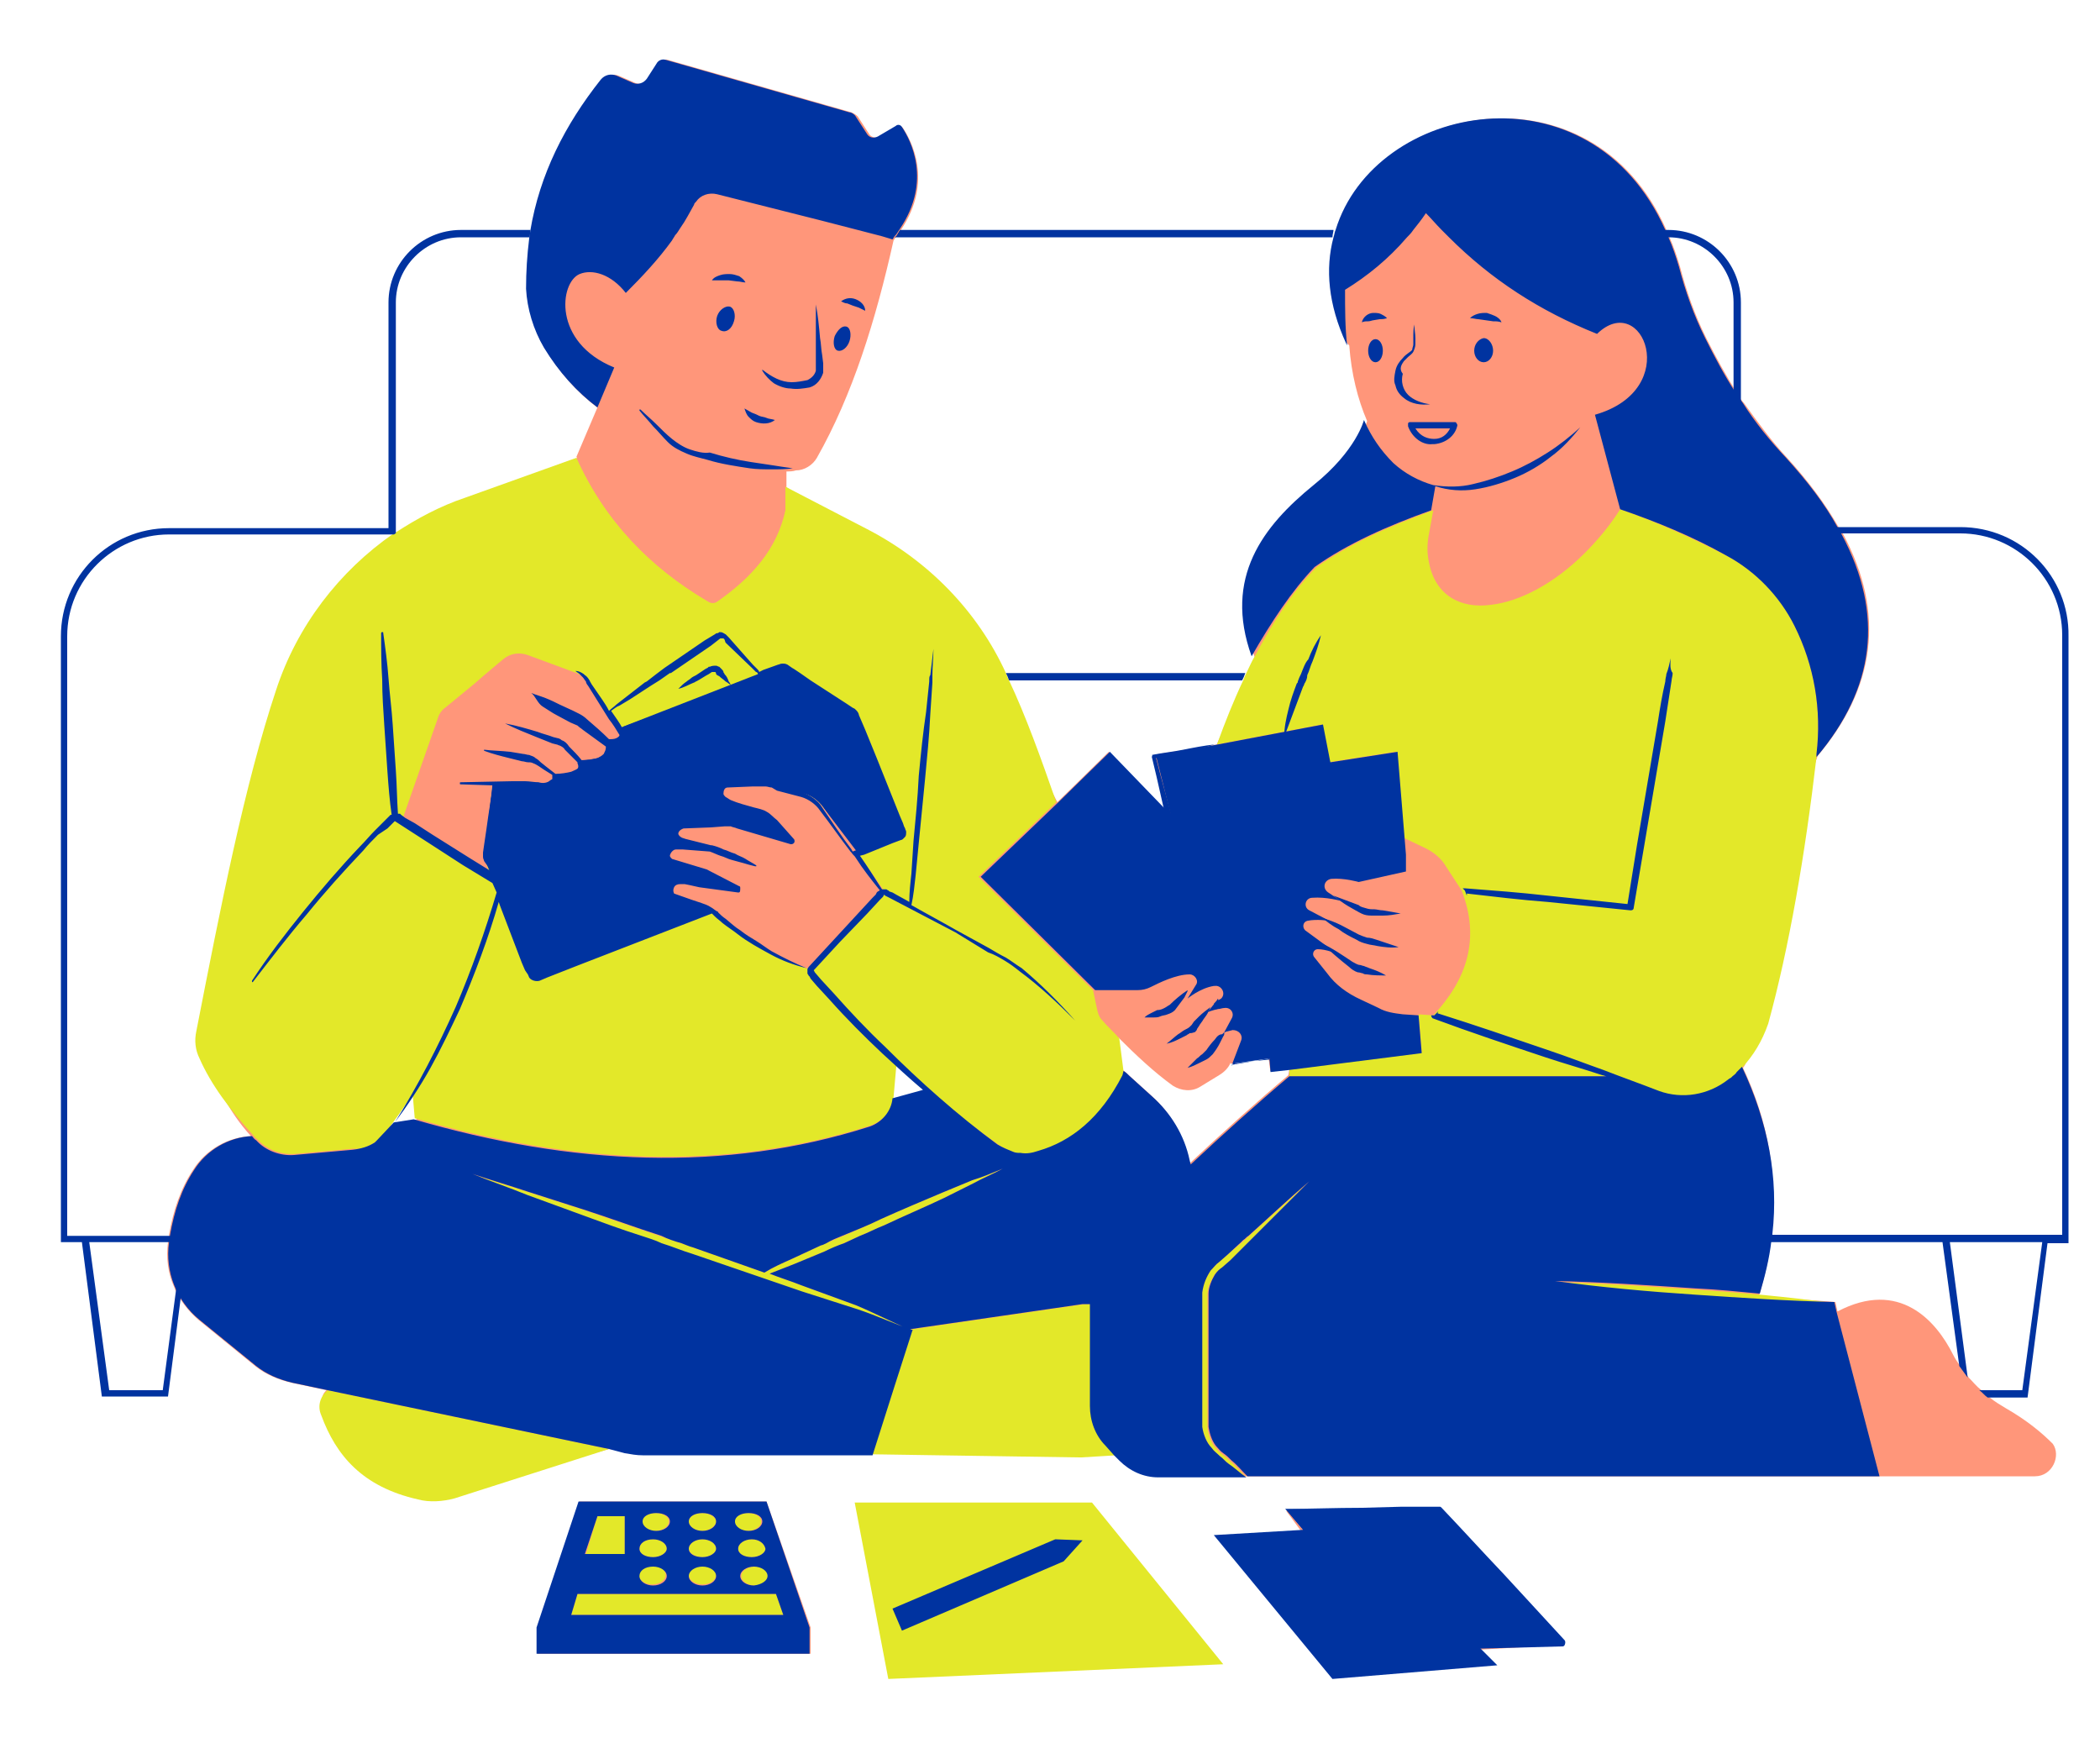 <?xml version="1.0" encoding="utf-8"?>
<!-- Generator: Adobe Illustrator 24.3.0, SVG Export Plug-In . SVG Version: 6.00 Build 0)  -->
<svg version="1.1" id="Capa_1" xmlns="http://www.w3.org/2000/svg" xmlns:xlink="http://www.w3.org/1999/xlink" x="0px" y="0px"
	 viewBox="0 0 200 166" style="enable-background:new 0 0 200 166;" xml:space="preserve">
<style type="text/css">
	.st0{clip-path:url(#SVGID_2_);}
	.st1{fill:#FF967A;}
	.st2{clip-path:url(#SVGID_4_);}
	.st3{fill:#E3E829;}
	.st4{clip-path:url(#SVGID_6_);}
	.st5{fill:#0033A0;}
	.st6{clip-path:url(#SVGID_8_);}
</style>
<g>
	<g>
		<defs>
			<rect id="SVGID_1_" x="15.9" y="5.6" width="180.1" height="154.1"/>
		</defs>
		<clipPath id="SVGID_2_">
			<use xlink:href="#SVGID_1_"  style="overflow:visible;"/>
		</clipPath>
		<g class="st0">
			<path class="st1" d="M103.5,143.5l11.6,14.4L85,159.3l-2.7-15.3L103.5,143.5z M55.2,143l-4,12v2.5h26V155L73,143H55.2z
				 M143.1,149.9c-2-2.1-4-4-6-6.1l0,0c0,0-0.1-0.1-0.2-0.1l-3.6-0.1l-3.7,0.1c-2.4,0.1-4.6,0.2-7,0.2h-0.1l0.1,0.1l-0.1-0.1
				l1.4,1.9l-7.1,0.9l10.2,12.8l14.9-1l-1-1.4l0.2,0l6.9-0.4c0.1,0,0.2,0,0.2-0.1c0.1-0.1,0.1-0.3,0-0.5L143.1,149.9z M193.8,140.6
				h-83.4c-1.4,0-2.7-0.6-3.7-1.6l-0.5-0.5l-3.8-1.1c-0.1,0-0.2,0-0.3,0l-19.4,1H61.2c-0.6,0-1.1-0.1-1.7-0.2L58,138l-14.6,4
				c-1.1,0.4-2.3,0.4-3.5,0.1c-5.3-1.2-7.5-3.7-8.9-7.4c-0.3-0.8-0.6-1.7,0.1-2.3l-3.3-0.7c-1.3-0.3-2.5-0.8-3.5-1.6l-5.4-4.4
				c-0.7-0.6-1.3-1.3-1.8-2.1c-0.2-0.3-0.4-0.7-0.5-1c-0.6-1.3-0.8-2.8-0.6-4.3c0,0,0-0.1,0-0.1c0-0.2,0.1-0.4,0.1-0.6
				c0.4-2.3,1.1-4.4,2.3-6.2c1.2-1.9,3.3-3.1,5.5-3.2l0,0c-2.2-2.4-3.3-5-4.4-7.5c-0.4-0.8-0.4-1.7-0.3-2.6
				c2.3-11.8,4.7-22.6,7.7-31.6c2.9-8.6,9.1-15.1,17.6-18.2L55,43.6l2-4.7c-2-1.5-3.7-3.4-5.1-5.7c-1-1.7-1.6-3.7-1.6-5.7
				c0-1.7,0-3.3,0.3-4.8c0-0.2,0.1-0.4,0.1-0.7c0.9-5.4,3.3-10.1,6.7-14.4c0.4-0.4,1-0.6,1.5-0.4l1.6,0.7c0.5,0.2,1,0,1.3-0.4
				l0.9-1.4c0.2-0.3,0.6-0.5,0.9-0.4l17.5,5c0.2,0.1,0.4,0.2,0.6,0.4l1.1,1.7c0.2,0.3,0.7,0.4,1,0.2l1.6-0.9
				c0.2-0.1,0.5-0.1,0.6,0.1c0.8,1.2,2.9,5.1-0.2,9.7c0,0.1-0.1,0.1-0.1,0.2c-0.1,0.1-0.1,0.2-0.2,0.3c0,0.1-0.1,0.1-0.2,0.2
				c-0.1,0.1-0.1,0.2-0.2,0.3c-1.7,7.6-3.9,14.7-7.3,20.7c-0.4,0.7-1.2,1.2-2,1.2c-0.3,0.1-0.6,0.1-0.9,0.1v1.5l7,5
				c5.8,3,10.5,7.8,13.2,13.7c1.6,3.6,3.4,7,5.6,11.3l4.9-4.8l5.4,5.6c-0.4-1.7-0.8-3.4-1.2-5.1v0c0-0.1,0-0.2,0.1-0.2l0,0
				c1-0.2,2-0.3,3-0.5c1-0.2,2-0.3,3-0.5c1.1-3,4.9-4.8,4.9-4.8l-1.3-3.5c-2.8-7.5,1.1-12.4,5.9-16.3c4.1-3.3,4.8-6.2,4.8-6.2h0
				c-0.9-2.1-1.5-4.5-1.7-7.2l-0.2-0.2c-1.7-3.7-1.9-7.2-1.2-10.1c0-0.2,0.1-0.4,0.2-0.7c3.7-12.1,24.3-16.1,31.4,0c0,0,0,0,0,0
				c0.1,0.2,0.2,0.4,0.3,0.7c0.4,0.9,0.7,1.8,1,2.8c0.6,2.3,1.4,4.6,2.5,6.8c0.9,1.8,1.9,3.6,2.9,5.2c0.2,0.3,0.4,0.7,0.7,1
				c1.3,1.8,2.6,3.6,4.1,5.2c2.1,2.3,3.7,4.5,4.9,6.6c0.1,0.1,0.1,0.2,0.2,0.3c0.1,0.1,0.1,0.2,0.2,0.3c0,0,0,0,0,0
				c4.1,7.6,3.1,14.7-2.4,21.2c-2.8,8.2-3.3,11.5-5.3,18.8c-0.6,1.7-0.7,9.7-1.8,10.9c3.4,7.2,3.7,14.6,1.5,21.8
				c2.4,0.2,4.9,0.3,7.3,0.5c0,0,0,0,0,0l0.2,0.9c5.9-3.1,9.4,0.9,11,4.1c0.2,0.4,0.4,0.7,0.7,1.1c0.3,0.4,0.5,0.7,0.8,1.1
				c0.4,0.4,0.7,0.8,1.2,1.2c0.3,0.2,0.5,0.5,0.8,0.7c0.5,0.4,1,0.7,1.5,1c2.1,1.2,3.5,2.4,4.5,3.4
				C196.3,138.6,195.5,140.6,193.8,140.6z M39.7,106.6l-0.1-2.9c-0.6,0.9-1.8,2.7-2.5,3.5L39.7,106.6z M88.3,103.8
				c-0.9-0.7-2.4-2.2-3.3-3l-0.2,4.1L88.3,103.8z M122.8,101.8l-1.8,0.2c-0.1-0.4-0.1-0.8-0.2-1.3h0c-1.2,0.2-2.3,0.4-3.5,0.6
				c-0.1,0-0.1,0-0.1-0.1l0,0c-0.2,0.5-0.6,0.9-1.1,1.2l-1.8,1.1c-0.8,0.5-1.8,0.4-2.6-0.1c-1.8-1.3-3.5-2.9-5.2-4.6l0.4,3.1
				c0.2,0.1,0.4,0.3,0.6,0.5l2.1,1.9c1.8,1.6,3.1,3.7,3.6,6.1l0.1,0.4c3.1-2.9,6.2-5.7,9.4-8.4L122.8,101.8z"/>
		</g>
	</g>
	<g>
		<defs>
			<rect id="SVGID_3_" x="18.5" y="42.8" width="156.9" height="117.2"/>
		</defs>
		<clipPath id="SVGID_4_">
			<use xlink:href="#SVGID_3_"  style="overflow:visible;"/>
		</clipPath>
		<g class="st2">
			<path class="st3" d="M65.6,144.9c0-0.5,0.6-0.8,1.3-0.8c0.7,0,1.3,0.4,1.3,0.8s-0.6,0.9-1.3,0.9
				C66.2,145.8,65.6,145.4,65.6,144.9z M63.7,144.9c0-0.5-0.6-0.8-1.3-0.8s-1.3,0.4-1.3,0.8s0.6,0.9,1.3,0.9S63.7,145.4,63.7,144.9z
				 M62.1,150.9c0.7,0,1.3-0.4,1.3-0.9c0-0.5-0.6-0.9-1.3-0.9c-0.7,0-1.3,0.4-1.3,0.9C60.9,150.5,61.4,150.9,62.1,150.9z
				 M66.9,148.3c0.7,0,1.3-0.4,1.3-0.8c0-0.5-0.6-0.9-1.3-0.9c-0.7,0-1.3,0.4-1.3,0.9C65.6,147.9,66.2,148.3,66.9,148.3z
				 M60.9,147.5c0,0.5,0.6,0.8,1.3,0.8c0.7,0,1.3-0.4,1.3-0.8c0-0.5-0.6-0.9-1.3-0.9C61.4,146.6,60.9,147,60.9,147.5z M31.2,132.4
				c-0.7,0.6-1,1.5-0.6,2.4c1.4,3.8,3.9,6.8,9.2,8c1.1,0.3,2.4,0.2,3.5-0.1L58,138L31.2,132.4z M55,151.8l-0.6,2h20.2l-0.7-2H55z
				 M59.5,148v-3.6h-2.6l-1.1,3.6H59.5z M81.4,143.1l3.2,16.8l31.9-1.4l-12.5-15.4H81.4z M66.9,150.9c0.7,0,1.3-0.4,1.3-0.9
				c0-0.5-0.6-0.9-1.3-0.9c-0.7,0-1.3,0.4-1.3,0.9C65.6,150.5,66.2,150.9,66.9,150.9z M81.5,124.3l-5.2-1.9c-1-0.4-2-0.7-3-1.1
				c0.8-0.3,1.5-0.6,2.3-0.9l2.9-1.2c1.9-0.8,3.8-1.7,5.7-2.5c1.9-0.9,3.8-1.7,5.7-2.6l2.8-1.4c0.9-0.5,1.9-0.9,2.8-1.4
				c-1,0.4-1.9,0.8-2.9,1.1l-2.9,1.2c-1.9,0.8-3.8,1.6-5.8,2.5c-1.9,0.9-3.8,1.7-5.7,2.5l-2.8,1.3c-0.9,0.4-1.8,0.8-2.6,1.3
				c-2.3-0.8-4.5-1.6-6.8-2.4c-3.5-1.2-7-2.4-10.5-3.6l-5.3-1.7c-1.8-0.6-3.5-1.1-5.3-1.7c1.7,0.7,3.5,1.3,5.2,2l5.2,1.9
				c3.5,1.3,7,2.5,10.4,3.7c3.5,1.2,7,2.4,10.5,3.6l5.3,1.7c1.8,0.6,3.5,1.4,5.3,2C84.9,125.9,83.2,125,81.5,124.3z M161.3,122.8
				c-4.4-0.3-8.9-0.6-13.3-0.7c4.4,0.6,8.8,1,13.3,1.3c4.4,0.3,8.9,0.6,13.3,0.7C170.2,123.5,165.8,123.1,161.3,122.8z M116.9,119.5
				l-0.8,0.7c-0.3,0.2-0.5,0.5-0.8,0.8c-0.4,0.6-0.7,1.3-0.8,2.1c0,0.7,0,1.4,0,2.1c0,2.8,0,5.6,0,8.5l0,1.1c0,0.4,0,0.7,0,1.1
				c0.1,0.7,0.4,1.5,0.9,2c0.2,0.3,0.5,0.5,0.8,0.8c0.3,0.2,0.5,0.5,0.8,0.7c0.6,0.4,1.1,0.9,1.7,1.3c-0.5-0.5-1-1.1-1.5-1.5
				c-0.3-0.3-0.5-0.5-0.8-0.7c-0.3-0.2-0.5-0.5-0.7-0.7c-0.4-0.5-0.6-1.2-0.7-1.8c0-0.3,0-0.7,0-1l0-1.1c0-2.8,0-5.6,0-8.5
				c0-0.7,0-1.4,0-2.1c0-0.6,0.3-1.3,0.6-1.8c0.2-0.3,0.4-0.5,0.7-0.7l0.8-0.7l1.5-1.5c2-2,4-4,6-6c-2.1,1.9-4.2,3.8-6.3,5.7
				L116.9,119.5z M84.9,131.9l-2.1,6.6l19.9,0.3c0.1,0,0.2,0,0.3,0l3.3-0.2l-0.8-0.9c-1-1-1.5-2.4-1.5-3.8v-9.7c-0.2,0-0.5,0-0.7,0
				l-16.5,2.4h0l-0.1,0L84.9,131.9z M71.2,144.1c-0.7,0-1.3,0.4-1.3,0.8s0.6,0.9,1.3,0.9s1.3-0.4,1.3-0.9S71.9,144.1,71.2,144.1z
				 M71.6,146.6c-0.7,0-1.3,0.4-1.3,0.9c0,0.5,0.6,0.8,1.3,0.8c0.7,0,1.3-0.4,1.3-0.8C72.8,147,72.3,146.6,71.6,146.6z M70.6,150.1
				c0,0.5,0.6,0.9,1.3,0.9c0.7,0,1.3-0.4,1.3-0.9c0-0.5-0.6-0.9-1.3-0.9C71.2,149.2,70.6,149.6,70.6,150.1z M35.7,108.8
				c0.4-0.3,0.7-0.6,1-0.9c0.3-0.3,0.5-0.7,0.8-1.1c0.6-0.8,1.2-1.7,1.8-2.6l0.2,2.3c15.1,4.4,29.6,5.1,43.4,0.7
				c0.6-0.2,1.1-0.6,1.5-1c0.4-0.5,0.6-1.1,0.7-1.7l0.3-3.4c0.9,0.9,1.8,1.7,2.8,2.5c2.3,2,4.6,3.8,7,5.5c0.5,0.3,1,0.5,1.5,0.7
				c0.2,0.1,0.5,0.1,0.7,0.1c0.6,0.1,1.1,0,1.7-0.2c3.1-0.9,5.9-3.1,8-7.2L107,102l-0.4-3.1c-0.5-0.6-1.1-1.1-1.6-1.7
				c-0.3-0.3-0.4-0.6-0.5-1l-0.4-1.9L93.2,83.5l7.4-7.1c-1.5-4.3-2.9-8.2-4.5-11.6c-0.1-0.2-0.2-0.4-0.3-0.7c0,0,0,0,0,0
				c-2.7-5.9-7.4-10.7-13.2-13.7l-7.9-4.1v2.3c-0.8,3.6-3.1,6.4-6.4,8.6c-0.3,0.2-0.7,0.2-1,0c-5.4-3.2-9.7-7.6-12.4-13.6l-10.6,3.8
				c-2.4,0.8-4.6,2-6.6,3.3c-0.1,0-0.1,0.1-0.2,0.1c-5.2,3.6-9.2,8.8-11.2,14.9c-3,9-5.3,20.7-7.6,32.5c-0.2,0.9-0.1,1.8,0.3,2.6
				c1.1,2.5,2.9,4.9,5.1,7.3c0.1,0.1,0.2,0.3,0.4,0.4c0.9,1,2.3,1.5,3.6,1.4l5.6-0.5C34.4,109.5,35.1,109.2,35.7,108.8z M126.5,72.6
				l6.4-1l0.8,9.8v-1.6l2.1,1c0.8,0.4,1.5,1,1.9,1.7l1.5,2.3c1.8,4.6,0.5,8.5-2.7,11.9l-1.4-0.1l0.3,3.6l-12.6,1.6l0,0.7h29.9
				c0.5,0,1.1,0.1,1.6,0.2c0.1,0,0.1,0,0.2,0.1l3.5,1.2c2.2,0.8,4.7,0.4,6.6-1.1c0.1-0.1,0.2-0.1,0.3-0.2c0,0,0.1-0.1,0.1-0.1
				c0.1-0.1,0.3-0.2,0.4-0.4c0.2-0.2,0.3-0.3,0.5-0.5c1.1-1.2,1.9-2.5,2.5-4.2c2-7.3,3.5-16,4.6-25.4c0-0.1,0-0.2,0-0.3
				c0.5-4.2-0.2-8.4-2.1-12.2c-1.4-2.9-3.7-5.2-6.5-6.7c-3.3-1.7-6.6-3.2-10.1-4.4c-1,1.6-2.2,3-3.4,4.2c-2.9,2.9-6.2,4.6-8.9,4.9
				c-2.9,0.4-5.3-0.9-5.9-4c-0.2-0.9-0.2-1.8,0-2.8l0.4-2.2c-4.2,1.5-8,3.2-11.1,5.4c-2.2,2.2-4.1,5.1-5.9,8.5v0
				c-0.3,0.5-0.5,1-0.8,1.6c-0.1,0.2-0.2,0.4-0.3,0.7c-0.9,1.9-1.7,3.9-2.5,6.1l10-1.9L126.5,72.6z"/>
		</g>
	</g>
	<g>
		<defs>
			<rect id="SVGID_5_" x="5.8" y="21.4" width="191.2" height="138.6"/>
		</defs>
		<clipPath id="SVGID_6_">
			<use xlink:href="#SVGID_5_"  style="overflow:visible;"/>
		</clipPath>
		<g class="st4">
			<path class="st5" d="M85.9,79c0.1,0.3,0,0.6-0.3,0.7l-4.1,1.6l-3.1-4.4c-0.5-0.7-1.2-1.2-2.1-1.4l-2.9-0.7
				c-0.3-0.1-0.6-0.1-1-0.1l-3.2,0.2c-0.7,0.1-0.8,1-0.2,1.4c0.7,0.4,1.6,0.8,3,1c0.6,0.1,1.2,0.4,1.6,0.9l1.9,2l-5.4-1.6
				c-0.3-0.1-0.7-0.1-1.1-0.1l-4,0.2c-0.5,0.2-0.7,0.4-0.7,0.7c-0.1,0.4,0.2,0.7,0.6,0.8l2.7,0.7l-3.1-0.1c-0.2,0-0.4,0-0.6,0.1
				c-0.6,0.3-0.6,0.8-0.1,1.3l3.3,1.1l3.1,1.6l-3.8-0.5L65,84c-0.4-0.1-0.8,0.1-1,0.4c-0.2,0.3-0.1,0.5,0.1,0.8l3.5,1.3
				c0,0,0.1,0.1,0.1,0.1l-16.6,6.5c-0.3,0.1-0.6,0-0.7-0.3l-3.5-9.1l-0.8-2.1c0-0.1,0-0.2,0-0.3l0.8-6.8v0h0l0.1-0.5l12.1-4.7
				l15.4-6c0.2-0.1,0.4,0,0.5,0.1l6.3,4.2c0.1,0.1,0.2,0.1,0.2,0.3L85.9,79z M115.8,95.4l-0.8,1c0,0,0.5-0.2,1-0.3
				c0.2,0,0.4-0.1,0.6-0.1c0.6-0.1,1,0.5,0.7,1l-0.7,1.3c0,0,0.4-0.1,0.8-0.2c0.6,0,1,0.5,0.8,1l-0.8,2.1l0,0c0,0.1,0,0.1-0.1,0.2
				l0.1-0.1l3.5-0.5l0.1,1.3l1.8-0.2l12.6-1.6l-0.3-3.6l-1.5-0.1c-0.8-0.1-1.6-0.2-2.3-0.6l-1.7-0.8c-1.3-0.6-2.4-1.4-3.2-2.5
				l-1.2-1.5c-0.3-0.3-0.1-0.8,0.3-0.8c0.8,0,1.7,0.4,1.8,0.4l-3-2.2c-0.3-0.3-0.2-0.8,0.2-0.9c0.9-0.2,2.1,0,2.1,0l-1.9-1
				c-0.6-0.3-0.4-1.2,0.3-1.2c1.3-0.1,2.7,0.3,2.7,0.3l-1.2-0.8c-0.6-0.4-0.4-1.2,0.3-1.3c1.2-0.1,2.6,0.3,2.6,0.3l4.5-1v-1.6
				l-0.8-9.8l-6.4,1l-0.7-3.6l-10,1.9l-5.9,1.1l1.4,5.6l-5.8-6l-4.9,4.8l-7.4,7.1l10.9,10.8h4c0.5,0,0.9-0.1,1.3-0.3
				c0.8-0.4,2.4-1.2,3.7-1.2c0.5,0,0.9,0.6,0.6,1l-0.8,1.3c0,0,1.2-1,2.5-1.2c0,0,0,0,0.1,0c0.6-0.1,1.1,0.7,0.6,1.2L115.8,95.4z
				 M137.1,143.7h-14.7l1.7,2l-8.5,0.5l11.3,13.7l15.7-1.3l-1.9-1.9l8.1-0.2L137.1,143.7z M50.4,22.6h-6.5c-3.4,0-6.2,2.8-6.2,6.2
				v22c-0.1,0-0.1,0.1-0.2,0.1H16.1c-5.3,0-9.7,4.3-9.7,9.7v57.1H18l-0.8,6L16,133H9.7l-1.9-14.7h-2V60.6c0-5.7,4.6-10.3,10.3-10.3
				H37V28.8c0-3.8,3.1-6.9,6.9-6.9h6.6C50.5,22.1,50.5,22.4,50.4,22.6z M8.5,118.3l1.9,14.1h5.1l1.3-9.8l0.6-4.3H8.5z M186.7,50.2
				h-11.9c0.1,0.1,0.1,0.2,0.2,0.3c0.1,0.1,0.1,0.2,0.2,0.3c0,0,0,0,0,0h11.5c5.3,0,9.7,4.3,9.7,9.7v57.1h-27.7c0,0.2,0,0.4-0.1,0.7
				H185l1.6,11.8c0.3,0.4,0.5,0.7,0.8,1.1l-1.7-12.9h8.8l-1.9,14.1h-4.1c0.3,0.2,0.5,0.5,0.8,0.7h3.8l1.9-14.7h2V60.6
				C197.1,54.9,192.5,50.2,186.7,50.2z M127,21.9H85.7c0,0.1-0.1,0.1-0.1,0.2c-0.1,0.1-0.1,0.2-0.2,0.3c0,0.1-0.1,0.1-0.2,0.2h41.7
				C126.9,22.3,127,22.1,127,21.9z M158.9,21.9h-0.5c0,0,0,0,0,0c0.1,0.2,0.2,0.4,0.3,0.7h0.2c3.4,0,6.2,2.8,6.2,6.2v8.6
				c0.2,0.3,0.4,0.7,0.7,1v-9.6C165.8,25,162.7,21.9,158.9,21.9z M118.3,64.8c0.1-0.2,0.2-0.4,0.3-0.7H95.8c0.1,0.2,0.2,0.4,0.3,0.7
				H118.3z"/>
		</g>
	</g>
	<path class="st1" d="M59.1,69.5l0.3,0.5c0,0.5-0.4,0.8-1.4,0.8c0.1,1.1-0.9,1.6-2.7,1.6c0.4,1-0.6,1.4-2.5,1.5
		c0.4,0.7-0.7,1.2-1.7,1c-0.4-0.1-0.7-0.2-1.1-0.2h-3.1v0l-0.8,7l0.8,2.2l-8.7-5.5l3.5-10c0.1-0.4,0.4-0.8,0.7-1l2.8-2.3l0.8-0.7
		l1.9-1.6c0.7-0.6,1.6-0.7,2.4-0.4l4.6,1.7c0.2,0.1,0.4,0.2,0.6,0.3c0.2,0.2,0.5,0.4,0.6,0.7c0,0,0,0,0,0L59.1,69.5z M78.4,76.9
		c-0.5-0.7-1.2-1.2-2.1-1.4l-2.9-0.7c-0.3-0.1-0.6-0.1-1-0.1l-3.2,0.2c-0.7,0.1-0.8,1-0.2,1.4c0.7,0.4,1.6,0.8,3,1
		c0.6,0.1,1.2,0.4,1.6,0.9l1.9,2l-5.4-1.6c-0.3-0.1-0.7-0.1-1.1-0.1l-4,0.2c-0.5,0.2-0.7,0.4-0.7,0.7c-0.1,0.4,0.2,0.7,0.6,0.8
		l2.7,0.7l-3.1-0.1c-0.2,0-0.4,0-0.6,0.1c-0.6,0.3-0.6,0.8-0.1,1.3l3.3,1.1l3.1,1.6l-3.8-0.5L65,84c-0.4-0.1-0.8,0.1-1,0.4
		c-0.2,0.3-0.1,0.5,0.1,0.8l3.5,1.3c0,0,0.1,0.1,0.1,0.1c2.5,2.4,6,4.7,9.4,5.7l7-7.6l-2.5-3.6L78.4,76.9z M68.3,57.3
		c3.3-2.3,5.7-5,6.5-8.7v-3.9c0.3,0,0.6,0,0.9,0c0.8,0,1.6-0.5,2-1.2c3.4-6,5.7-13.1,7.3-20.7c-0.4-0.1-0.7-0.2-1.1-0.3
		c-0.9-0.2-1.8-0.4-2.7-0.7c-1-0.2-2-0.5-3-0.8l-9.9-2.5c0,0,0,0,0,0c-0.8-0.2-1.5,0.1-2,0.7c-0.4,0.9-0.9,1.7-1.5,2.5
		c-0.1,0.2-0.3,0.4-0.5,0.7c-0.1,0.2-0.2,0.3-0.3,0.5c-1.3,1.8-2.9,3.3-4.4,5c-1.4-1.8-3.2-2.3-4.4-1.8c-1.9,0.8-2.6,6.4,3.3,8.9
		l-1.6,3.8l-2,4.7c2.7,6.1,7,10.5,12.4,13.7C67.7,57.5,68,57.5,68.3,57.3z"/>
	<g>
		<defs>
			<rect id="SVGID_7_" x="15.9" y="5.6" width="164" height="152.3"/>
		</defs>
		<clipPath id="SVGID_8_">
			<use xlink:href="#SVGID_7_"  style="overflow:visible;"/>
		</clipPath>
		<g class="st6">
			<path class="st5" d="M130.4,92.2c0.6,0.2,1.1,0.4,1.6,0.7c-0.6,0-1.2,0-1.8-0.1c-0.1,0-0.3,0-0.4-0.1c-0.1,0-0.3-0.1-0.5-0.1
				c-0.3-0.1-0.6-0.3-0.8-0.5c-0.9-0.7-1.8-1.5-2.7-2.3c1.1,0.5,2.1,1.2,3,1.8c0.2,0.1,0.5,0.3,0.7,0.3c0.1,0,0.3,0.1,0.4,0.1
				C130.1,92.1,130.2,92.1,130.4,92.2z M125.2,54c3.1-2.2,6.9-3.9,11.1-5.4l0.4-2.3c1.2,0.4,2.5,0.5,3.8,0.3
				c1.3-0.2,2.6-0.6,3.8-1.1c1.2-0.5,2.4-1.2,3.4-2c1.1-0.8,2-1.8,2.8-2.8c-1,0.9-2,1.7-3.1,2.4c-1.1,0.7-2.2,1.3-3.4,1.8
				c-1.2,0.5-2.4,0.9-3.7,1.2c-1.2,0.3-2.5,0.3-3.8,0.1c-1.4-0.4-2.7-1.1-3.8-2.1c-1.2-1.2-2.1-2.5-2.8-4.1h0c0,0-0.7,2.9-4.8,6.2
				c-4.8,3.9-8.6,8.8-5.9,16.3C121.1,59.2,123,56.3,125.2,54z M73,143l4.1,12v2.5h-26V155l4-12H73z M71.6,146.6
				c-0.7,0-1.3,0.4-1.3,0.9c0,0.5,0.6,0.8,1.3,0.8c0.7,0,1.3-0.4,1.3-0.8C72.8,147,72.3,146.6,71.6,146.6z M70,144.9
				c0,0.5,0.6,0.9,1.3,0.9s1.3-0.4,1.3-0.9s-0.6-0.8-1.3-0.8S70,144.4,70,144.9z M65.6,144.9c0,0.5,0.6,0.9,1.3,0.9
				c0.7,0,1.3-0.4,1.3-0.9s-0.6-0.8-1.3-0.8C66.2,144.1,65.6,144.4,65.6,144.9z M65.6,147.5c0,0.5,0.6,0.8,1.3,0.8
				c0.7,0,1.3-0.4,1.3-0.8c0-0.5-0.6-0.9-1.3-0.9C66.2,146.6,65.6,147,65.6,147.5z M65.6,150.1c0,0.5,0.6,0.9,1.3,0.9
				c0.7,0,1.3-0.4,1.3-0.9c0-0.5-0.6-0.9-1.3-0.9C66.2,149.2,65.6,149.6,65.6,150.1z M61.2,144.9c0,0.5,0.6,0.9,1.3,0.9
				s1.3-0.4,1.3-0.9s-0.6-0.8-1.3-0.8S61.2,144.4,61.2,144.9z M60.9,147.5c0,0.5,0.6,0.8,1.3,0.8c0.7,0,1.3-0.4,1.3-0.8
				c0-0.5-0.6-0.9-1.3-0.9C61.4,146.6,60.9,147,60.9,147.5z M60.9,150.1c0,0.5,0.6,0.9,1.3,0.9c0.7,0,1.3-0.4,1.3-0.9
				c0-0.5-0.6-0.9-1.3-0.9C61.4,149.2,60.9,149.6,60.9,150.1z M55.7,148h3.8v-3.6h-2.6L55.7,148z M73.9,151.8H55l-0.6,2h20.2
				L73.9,151.8z M73.1,150.1c0-0.5-0.6-0.9-1.3-0.9c-0.7,0-1.3,0.4-1.3,0.9c0,0.5,0.6,0.9,1.3,0.9C72.6,150.9,73.1,150.5,73.1,150.1
				z M117.4,101.4c1.2-0.2,2.3-0.4,3.5-0.6h0c0.1,0.4,0.1,0.8,0.2,1.3c-0.2-2.4-0.4-4.7-0.6-7.1l-0.3-3.5l-0.4-3.5
				c-0.3-2.3-0.5-4.7-0.8-7l-0.4-3.5c-0.1-1.1-0.3-2.2-0.4-3.3l4.1-0.7c1.5-0.3,2.9-0.5,4.4-0.8c-1.5,0.2-2.9,0.3-4.4,0.5l-4.4,0.6
				c-0.1,0-0.2,0.1-0.2,0.3l0,0c0.1,1.2,0.2,2.4,0.4,3.5l0.4,3.5c0.3,2.4,0.5,4.7,0.8,7l0.4,3.5l0.5,3.5c0.3,1.9,0.5,3.8,0.8,5.8
				c0,0,0,0,0,0c-1.1,0.1-2.3,0.2-3.4,0.4c0-0.1,0-0.1-0.1-0.2l-0.1,0.2l0,0c0,0.1,0,0.1-0.1,0.2
				C117.3,101.4,117.3,101.4,117.4,101.4z M131,32.3c-0.4,0-0.7,0.5-0.7,1.1c0,0.6,0.3,1.1,0.7,1.1c0.4,0,0.7-0.5,0.7-1.1
				C131.7,32.8,131.4,32.3,131,32.3z M131.7,86.7c-0.3,0-0.6-0.1-0.8-0.1c-0.3,0-0.5,0-0.8-0.1c-0.3-0.1-0.5-0.1-0.7-0.3
				c-0.3-0.1-0.5-0.2-0.8-0.3c-0.5-0.2-1.1-0.4-1.6-0.6c0.5,0.4,0.9,0.7,1.4,1c0.2,0.1,0.5,0.3,0.7,0.4c0.2,0.1,0.5,0.3,0.8,0.4
				c0.3,0.1,0.6,0.1,0.9,0.1c0.3,0,0.6,0,0.9,0c0.6,0,1.1-0.1,1.7-0.2C132.9,86.9,132.3,86.8,131.7,86.7z M115.7,99
				c-0.3,0.3-0.6,0.7-0.8,1c-0.1,0.1-0.2,0.2-0.4,0.4c-0.2,0.1-0.3,0.3-0.5,0.4c-0.3,0.3-0.6,0.6-0.9,0.9c0.4-0.1,0.8-0.3,1.2-0.5
				c0.2-0.1,0.4-0.2,0.6-0.3c0.2-0.1,0.4-0.3,0.6-0.5c0.3-0.4,0.5-0.7,0.7-1.1c0.1-0.2,0.2-0.4,0.3-0.6c0.1-0.1,0.1-0.2,0.1-0.4
				c0,0,0.1,0,0.1,0c0-0.1,0-0.1,0-0.2l0,0.1c0,0,0,0,0,0c-0.1,0.1-0.2,0.2-0.3,0.3C116.1,98.5,115.9,98.7,115.7,99z M123.9,64.2
				c-0.1,0.2-0.2,0.4-0.3,0.7c0,0.1,0,0.1-0.1,0.2c-0.3,0.8-0.6,1.6-0.8,2.5c-0.2,0.8-0.4,1.7-0.4,2.6l1.8-4.8
				c0.1-0.1,0.1-0.3,0.2-0.4c0.1-0.2,0.2-0.4,0.2-0.7c0.2-0.4,0.3-0.9,0.5-1.3c0.3-0.8,0.6-1.6,0.8-2.5c-0.5,0.7-0.9,1.5-1.2,2.3
				C124.3,63.1,124.1,63.7,123.9,64.2z M143,30.7c-0.1-0.3-0.4-0.5-0.6-0.6c-0.2-0.1-0.5-0.2-0.8-0.3c-0.3,0-0.6,0-0.9,0.1
				c-0.3,0.1-0.5,0.2-0.7,0.4c0.3,0,0.6,0.1,0.8,0.1l0.7,0.1l0.7,0.1C142.5,30.6,142.7,30.6,143,30.7z M140.4,33.4
				c0,0.6,0.4,1.1,0.9,1.1c0.5,0,0.9-0.5,0.9-1.1c0-0.6-0.4-1.2-0.9-1.2C140.8,32.3,140.4,32.8,140.4,33.4z M159.1,62.7
				c-0.1,0.5-0.2,1-0.4,1.5c0,0.2-0.1,0.4-0.1,0.7c-0.3,1.3-0.5,2.5-0.7,3.8l-1,5.9l-1,5.9l-0.9,5.6l-7.6-0.8
				c-2.6-0.3-5.3-0.5-7.9-0.7h0c-0.1,0-0.1,0-0.2,0l0.2,0.2c0.1,0.2,0.1,0.3,0.2,0.5l0-0.2c2.6,0.3,5.1,0.6,7.7,0.8l7.9,0.8
				c0.2,0,0.3-0.1,0.3-0.3l1-5.9l1-5.9l1-5.9c0.2-1.3,0.4-2.6,0.6-3.9c0-0.2,0.1-0.4,0.1-0.7C159,63.7,159.1,63.2,159.1,62.7
				C159.1,62.7,159.1,62.7,159.1,62.7C159.1,62.7,159.1,62.7,159.1,62.7z M131.5,29.9c-0.2-0.1-0.5-0.1-0.7-0.1
				c-0.5,0-1,0.4-1.1,0.9c0.2-0.1,0.4-0.1,0.6-0.1c0.2,0,0.4-0.1,0.5-0.1l0.6-0.1c0.2,0,0.4,0,0.7-0.1
				C131.9,30.1,131.7,30,131.5,29.9z M134.1,40.6c0-0.1,0-0.2,0-0.3c0.1-0.1,0.1-0.1,0.2-0.1h4.2c0.1,0,0.2,0,0.2,0.1
				c0.1,0.1,0.1,0.2,0.1,0.2c-0.2,1-1.1,1.7-2.2,1.8c-0.1,0-0.1,0-0.2,0C135.5,42.4,134.5,41.7,134.1,40.6z M134.8,40.8
				c0.5,0.8,1.2,1,1.8,1c0.7,0,1.2-0.4,1.5-1H134.8z M133.7,34.4l0.2-0.2c0.1-0.1,0.1-0.1,0.2-0.2c0.1-0.1,0.4-0.3,0.5-0.5
				c0.1-0.2,0.2-0.5,0.2-0.7l0-0.6c0-0.4-0.1-0.8-0.1-1.3c0,0,0,0,0,0c0,0,0,0,0,0c-0.1,0.4-0.1,0.8-0.1,1.3l0,0.6
				c0,0.2-0.1,0.3-0.1,0.5c-0.1,0.2-0.6,0.4-0.9,0.8c-0.3,0.3-0.6,0.7-0.7,1.2c-0.1,0.5-0.2,1,0,1.4c0.1,0.5,0.4,0.9,0.8,1.2
				c0.7,0.6,1.7,0.7,2.5,0.6c0,0,0,0,0,0c0,0,0,0,0,0c-0.8-0.1-1.6-0.4-2.1-0.9c-0.5-0.5-0.7-1.3-0.5-2
				C133.2,35.1,133.5,34.7,133.7,34.4z M131.1,89.5c-0.3-0.1-0.6-0.2-0.9-0.2c-0.3-0.1-0.6-0.2-0.8-0.3c-0.6-0.3-1.1-0.6-1.7-0.9
				c-0.6-0.3-1.2-0.5-1.8-0.7c0.5,0.4,1,0.8,1.6,1.1c0.5,0.4,1.1,0.7,1.7,1c0.3,0.2,0.6,0.3,1,0.4c0.3,0.1,0.6,0.1,1,0.2
				c0.6,0.1,1.3,0.2,2,0.1C132.3,89.9,131.7,89.7,131.1,89.5z M68.3,30.1c-0.2,0.6,0,1.3,0.4,1.4c0.5,0.2,1-0.2,1.2-0.9
				c0.2-0.6,0-1.3-0.4-1.4C69.1,29.1,68.5,29.5,68.3,30.1z M65.7,42.8c-0.6-0.2-1.2-0.6-1.7-1c-0.5-0.4-1-0.9-1.5-1.4
				c-0.5-0.5-1-0.9-1.5-1.4c0,0-0.1,0-0.1,0c0,0,0,0.1,0,0.1c0.4,0.5,0.9,1,1.3,1.5c0.5,0.5,0.9,1,1.4,1.5c0.5,0.5,1.1,0.8,1.8,1.1
				c0.7,0.3,1.3,0.4,2,0.6c1.3,0.4,2.7,0.6,4,0.8c0.7,0.1,1.4,0.1,2.1,0.1c0.7,0,1.4,0,2-0.1c-0.7-0.1-1.4-0.2-2-0.3
				c-0.7-0.1-1.3-0.2-2-0.3c-1.3-0.2-2.6-0.5-3.9-0.9C67,43.2,66.3,43,65.7,42.8z M70.4,26.3c-0.3-0.1-0.6-0.2-0.9-0.2
				c-0.3,0-0.6,0-0.9,0.1c-0.3,0.1-0.6,0.2-0.8,0.5l0.8,0l0.8,0l0.8,0.1c0.3,0,0.5,0.1,0.8,0.1C70.9,26.7,70.7,26.5,70.4,26.3z
				 M72,40.2c0.6,0.2,1.3,0.2,1.8-0.2c-0.3-0.1-0.6-0.1-0.8-0.2c-0.2-0.1-0.5-0.1-0.7-0.2c-0.2-0.1-0.4-0.2-0.7-0.3
				c-0.2-0.1-0.5-0.3-0.7-0.4c0.1,0.3,0.2,0.6,0.4,0.8C71.5,39.9,71.7,40.1,72,40.2z M85,153.2l0.9,2.1l15.4-6.6l1.8-2l-2.6-0.1
				L85,153.2z M113.8,98.3c0.1-0.1,0.2-0.2,0.2-0.3l0.2-0.3c0.1-0.2,0.3-0.4,0.4-0.6c0.2-0.3,0.4-0.5,0.5-0.8
				c0.1-0.1,0.1-0.3,0.2-0.4c-0.4,0.3-0.8,0.6-1.1,0.9c-0.2,0.2-0.3,0.3-0.5,0.5l-0.2,0.3c-0.1,0.1-0.2,0.2-0.2,0.2
				c-0.1,0.1-0.3,0.2-0.5,0.3c-0.2,0.1-0.4,0.3-0.6,0.4c-0.4,0.3-0.7,0.6-1.1,0.9c0.5-0.1,0.9-0.3,1.3-0.5c0.2-0.1,0.4-0.2,0.6-0.3
				c0.1-0.1,0.2-0.1,0.3-0.2C113.6,98.4,113.7,98.3,113.8,98.3z M149,156.2c0.1,0.1,0.1,0.3,0,0.5c-0.1,0.1-0.1,0.1-0.2,0.1
				l-7.5,0.2l-7.5,0.2h0c-0.1,0-0.2,0-0.2-0.1l-11.1-13.4l11.4,12.9l7.4-0.3l6.3-0.2c-1.9-1.1-3.9-2.1-5.8-3.2
				c-2.3-1.3-4.5-2.6-6.8-3.9h0c-0.1,0-0.1-0.1-0.1-0.2c0.4-0.9,0.7-1.8,1.1-2.6l1-2.3c0,0,0,0,0,0l-14.6-0.2c2.4,0,4.8-0.1,7.3-0.1
				l3.7-0.1l3.7,0c0.1,0,0.1,0,0.2,0.1l0,0c2,2.1,3.9,4.2,5.9,6.3L149,156.2z M147.1,155.2l-4.5-4.9c-1.9-2.1-3.8-4.2-5.7-6.3
				l-0.8,2.4c-0.3,0.8-0.6,1.6-0.8,2.4c2.3,1.2,4.5,2.4,6.8,3.6C143.7,153.3,145.4,154.3,147.1,155.2z M77.1,36.9
				c0.7-0.2,1.1-0.8,1.3-1.4c0-0.2,0-0.3,0-0.5l0-0.4l-0.1-0.8c-0.1-0.5-0.1-1.1-0.2-1.6C78,31.1,77.9,30,77.7,29c0,0,0,0,0,0
				c0,0,0,0,0,0c0,1.1,0,2.1,0,3.2c0,0.5,0,1.1,0,1.6l0,0.8l0,0.4c0,0.1,0,0.2,0,0.3c-0.1,0.4-0.4,0.7-0.8,0.9
				c-0.5,0.1-1,0.2-1.5,0.2c-1,0-1.9-0.5-2.8-1.2c0,0,0,0,0,0c0,0,0,0,0,0.1c0.3,0.5,0.7,0.9,1.1,1.2c0.5,0.3,1.1,0.5,1.6,0.5
				C75.9,37.1,76.5,37,77.1,36.9z M109.7,72.1c0.6,2.4,1.1,4.9,1.7,7.3c0.6,2.4,1.2,4.9,1.8,7.3c0.6,2.4,1.2,4.7,1.9,7.1
				c0.1,0,0.1,0,0.2,0c0,0,0,0,0.1,0c0.1,0,0.2,0,0.3,0c-0.6-2.4-1.2-4.8-1.8-7.2c-0.6-2.4-1.2-4.9-1.9-7.3
				c-0.6-2.4-1.3-4.7-1.9-7.1c0.9-0.2,1.8-0.4,2.7-0.6c1-0.2,2-0.4,2.9-0.7c-1,0.1-2,0.3-3,0.5c-1,0.2-2,0.3-3,0.5l0,0
				C109.8,71.9,109.7,72,109.7,72.1L109.7,72.1z M79.5,32c-0.2,0.6-0.1,1.3,0.3,1.4c0.4,0.1,0.9-0.3,1.1-0.9
				c0.2-0.6,0.1-1.3-0.3-1.4C80.2,31,79.8,31.4,79.5,32z M110.5,96.8c0.2-0.1,0.5-0.1,0.7-0.2c0.3-0.1,0.5-0.2,0.7-0.4l0,0
				c0.3-0.4,0.6-0.8,0.9-1.2c0,0,0,0,0,0c0.1-0.2,0.2-0.4,0.3-0.6c0,0,0,0,0-0.1c-0.6,0.4-1.2,0.9-1.7,1.4c-0.2,0.1-0.3,0.2-0.5,0.3
				c-0.2,0.1-0.4,0.2-0.7,0.2c-0.2,0.1-0.4,0.2-0.6,0.3c-0.2,0.1-0.4,0.2-0.6,0.4c0.3,0,0.5,0,0.7,0
				C110.1,96.9,110.3,96.9,110.5,96.8z M115.8,96.1c0.1,0,0.2,0,0.2-0.1c0.1,0,0.1,0,0.2,0c-0.1-0.3-0.1-0.6-0.2-0.9l-0.2,0.3
				l-0.2,0.2C115.7,95.8,115.7,95.9,115.8,96.1z M81.8,29.3l0.6,0.3c0-0.5-0.4-0.9-0.9-1.1c-0.5-0.2-1-0.1-1.4,0.2
				c0.2,0.1,0.4,0.2,0.6,0.2l0.5,0.2L81.8,29.3z M179,140.6h-60.2c-0.5-0.5-1-1.1-1.5-1.5c-0.3-0.3-0.5-0.5-0.8-0.7
				c-0.3-0.2-0.5-0.5-0.7-0.7c-0.4-0.5-0.6-1.2-0.7-1.8c0-0.3,0-0.7,0-1l0-1.1c0-2.8,0-5.6,0-8.5c0-0.7,0-1.4,0-2.1
				c0-0.6,0.3-1.3,0.6-1.8c0.2-0.3,0.4-0.5,0.7-0.7l0.8-0.7l1.5-1.5l0.1-0.1c0.2-0.2,0.4-0.4,0.7-0.7c1.7-1.7,3.5-3.5,5.2-5.2
				c-2,1.7-3.9,3.5-5.8,5.2c-0.2,0.1-0.3,0.3-0.5,0.4l-0.2,0.2l-1.3,1.2l-0.8,0.7c-0.3,0.2-0.5,0.5-0.8,0.8
				c-0.4,0.6-0.7,1.3-0.8,2.1c0,0.7,0,1.4,0,2.1c0,2.8,0,5.6,0,8.5l0,1.1c0,0.4,0,0.7,0,1.1c0.1,0.7,0.4,1.5,0.9,2
				c0.2,0.3,0.5,0.5,0.8,0.8c0.3,0.2,0.5,0.5,0.8,0.7c0.6,0.4,1.1,0.9,1.7,1.3h-8.4c-1.4,0-2.7-0.6-3.7-1.6l-0.5-0.5l-0.8-0.9
				c-1-1-1.5-2.4-1.5-3.8v-9.7c-0.2,0-0.5,0-0.7,0l-16.5,2.4h0c-1.7-0.7-3.4-1.6-5.1-2.3l-5.2-1.9c-1-0.4-2-0.7-3-1.1
				c0.8-0.3,1.5-0.6,2.3-0.9l2.9-1.2c0.6-0.3,1.3-0.6,1.9-0.8l1.5-0.7c0.8-0.3,1.5-0.7,2.3-1c1.9-0.9,3.8-1.7,5.7-2.6l2.8-1.4
				c0.9-0.5,1.9-0.9,2.8-1.4c-1,0.4-1.9,0.8-2.9,1.1l-2.9,1.2c-1.9,0.8-3.8,1.6-5.8,2.5c-1.2,0.6-2.5,1.1-3.7,1.6
				c-0.5,0.2-1,0.4-1.5,0.7c-0.2,0.1-0.4,0.2-0.5,0.2l-2.8,1.3c-0.9,0.4-1.8,0.8-2.6,1.3c-2.3-0.8-4.5-1.6-6.8-2.4
				c-0.4-0.1-0.8-0.3-1.1-0.4c-0.7-0.2-1.3-0.4-1.9-0.7c-2.5-0.8-4.9-1.7-7.4-2.5l-5.3-1.7c-1.8-0.6-3.5-1.1-5.3-1.7
				c1.7,0.7,3.5,1.3,5.2,2l5.2,1.9c1.9,0.7,3.8,1.4,5.7,2c0.6,0.2,1.3,0.4,1.9,0.7c1,0.3,1.9,0.7,2.9,1c3.5,1.2,7,2.4,10.5,3.6
				l5.3,1.7c1.8,0.6,3.5,1.4,5.3,2l-0.1,0l-1.7,5.3l-2.1,6.6H61.2c-0.6,0-1.1-0.1-1.7-0.2L58,138l-26.8-5.6l-3.3-0.7
				c-1.3-0.3-2.5-0.8-3.5-1.6l-5.4-4.4c-2.2-1.8-3.3-4.6-2.9-7.4c0,0,0-0.1,0-0.1c0-0.2,0.1-0.4,0.1-0.6c0.4-2.3,1.1-4.4,2.3-6.2
				c1.2-1.9,3.3-3.1,5.5-3.2l0,0c0.1,0.1,0.2,0.3,0.4,0.4c0.9,1,2.3,1.5,3.6,1.4l5.6-0.5c0.8-0.1,1.5-0.3,2.1-0.7l0.2-0.2l1.6-1.7
				l1.9-0.3c15.1,4.4,29.6,5.1,43.4,0.7c1.2-0.4,2.1-1.5,2.2-2.7l2.9-0.8c-1.3-1.1-2.6-2.3-3.9-3.5c-1.7-1.6-3.4-3.3-5-5.1l-1.2-1.3
				l-0.6-0.7l-0.1-0.2c0,0-0.1-0.1-0.1-0.1c0-0.1-0.1-0.1-0.1-0.2c0-0.1,0-0.3,0-0.4c0-0.1,0.1-0.1,0.1-0.2c0.1-0.1,0.1-0.1,0.1-0.1
				l2.4-2.6l2.4-2.6l1.2-1.3l0.3-0.3l0.1-0.2c0,0,0.1-0.1,0.1-0.1c0.1,0,0.1-0.1,0.2-0.1c0,0,0,0,0,0c-0.8-1-1.6-2-2.3-3.1
				c-0.1-0.2-0.3-0.3-0.4-0.5c0,0-0.1-0.1-0.1-0.1c-1-1.3-1.9-2.6-2.9-3.9c-0.4-0.6-1.1-1.1-1.8-1.3l-2.3-0.6L73.5,75
				c-0.2,0-0.4-0.1-0.6-0.1c-0.4,0-0.8,0-1.2,0l-2.4,0.1c-0.3,0-0.4,0.3-0.4,0.6c0,0.1,0.1,0.2,0.2,0.3c0.2,0.1,0.3,0.2,0.5,0.3
				c0.7,0.3,1.5,0.5,2.2,0.7c0.4,0.1,0.9,0.2,1.2,0.4c0.4,0.2,0.7,0.6,1,0.8l1.6,1.8v0c0.1,0.1,0.1,0.3,0,0.4
				c-0.1,0.1-0.2,0.1-0.3,0.1l0,0c-1.7-0.5-3.4-1-5.1-1.5c-0.2-0.1-0.4-0.1-0.6-0.2c-0.2,0-0.4,0-0.6,0l-1.3,0.1l-2.6,0.1
				c-0.3,0.1-0.5,0.3-0.5,0.5c0,0.1,0.1,0.2,0.2,0.3c0.1,0,0.1,0.1,0.2,0.1l0.3,0.1l2.4,0.6c0,0,0,0,0.1,0c0.4,0.1,0.7,0.2,1.1,0.4
				c0.4,0.1,0.7,0.3,1.1,0.4c0.3,0.2,0.7,0.3,1,0.5c0.3,0.2,0.7,0.4,1,0.6c0,0,0.1,0.1,0,0.1c0,0-0.1,0-0.1,0
				c-0.4-0.1-0.8-0.2-1.1-0.3c-0.4-0.1-0.7-0.2-1.1-0.3c-0.4-0.1-0.7-0.3-1.1-0.4c-0.3-0.1-0.7-0.3-1-0.4h0L65,80.9l-0.3,0
				c-0.1,0-0.2,0-0.3,0c-0.2,0-0.3,0.1-0.4,0.2c-0.1,0.1-0.2,0.3-0.2,0.4c0,0.1,0.1,0.2,0.2,0.3l3.3,1c0,0,0,0,0,0l3.1,1.6
				c0.1,0,0.1,0.1,0.1,0.2c0,0,0,0.1,0,0.1C70.5,85,70.4,85,70.3,85l-3.7-0.5l-0.9-0.2l-0.5-0.1l-0.2,0c-0.1,0-0.1,0-0.2,0
				c-0.3,0-0.5,0.1-0.6,0.3c-0.1,0.2-0.1,0.4,0,0.6l1.7,0.6l0.9,0.3c0.3,0.1,0.6,0.2,0.9,0.4c0,0,0,0,0,0c0.2,0.1,0.4,0.3,0.6,0.4
				c0.1,0,0.1,0.1,0.1,0.1c0.2,0.2,0.4,0.4,0.7,0.6c0.5,0.4,0.9,0.8,1.4,1.1c0.5,0.4,1,0.7,1.5,1c0.5,0.3,1,0.7,1.5,1
				c1.1,0.6,2.1,1.1,3.3,1.6c-1.2-0.3-2.3-0.7-3.4-1.3c-1.1-0.6-2.2-1.2-3.1-1.9c-0.5-0.4-1-0.7-1.5-1.1c-0.2-0.2-0.5-0.4-0.7-0.6
				c-0.1-0.1-0.2-0.2-0.3-0.3l-12.9,5l-2.8,1.1l-0.7,0.3c-0.3,0.1-0.8,0-1-0.3c-0.1-0.2-0.1-0.3-0.2-0.4L50,92.4l-0.3-0.7l-2.1-5.5
				l-0.1-0.3c-1,3.5-2.3,6.9-3.7,10.2c-0.9,1.9-1.8,3.8-2.8,5.6c-1,1.8-2.2,3.6-3.4,5.2c2.2-3.5,4.1-7.2,5.8-11
				c1.5-3.5,2.8-7.2,3.9-10.9l-0.4-0.9l-2.8-1.7l-3.4-2.2l-3.1-2l-0.7,0.7L36,79.5c-0.5,0.5-1,1-1.4,1.5c-1.9,2-3.7,4-5.4,6.1
				c-1.8,2.1-3.4,4.2-5.1,6.4c0,0-0.1,0.1-0.1,0c0,0,0-0.1,0-0.1c1.5-2.3,3.2-4.5,4.9-6.6c1.7-2.1,3.5-4.2,5.4-6.2
				c0.5-0.5,0.9-1,1.4-1.5l0.7-0.7l0.4-0.4l0.2-0.2l0.1-0.1c0,0,0,0,0.1-0.1c0,0,0.1,0,0.1,0c-0.2-1.4-0.3-2.7-0.4-4.1
				c-0.1-1.5-0.2-2.9-0.3-4.4c-0.1-1.5-0.2-2.9-0.2-4.4c-0.1-1.5-0.1-2.9-0.1-4.4c0,0,0-0.1,0.1-0.1s0.1,0,0.1,0.1
				c0.2,1.4,0.4,2.9,0.5,4.3c0.1,1.4,0.3,2.9,0.4,4.4c0.1,1.5,0.2,2.9,0.3,4.4c0.1,1.4,0.1,2.7,0.2,4.1c0,0,0.1,0,0.1,0
				c0,0,0.1,0,0.1,0l0.1,0.1l0.4,0.3l0.9,0.5l1.7,1.1l3.5,2.2l2.1,1.3L46.1,82c0-0.1-0.1-0.2-0.1-0.4c0-0.1,0-0.2,0-0.2l0-0.2
				l0.1-0.7c0.3-1.9,0.5-3.8,0.9-5.7l-3.1-0.1h0c-0.1,0-0.1,0-0.1-0.1c0-0.1,0-0.1,0.1-0.1h0l4.9-0.1l1.2,0c0.4,0,0.9,0.1,1.3,0.1
				c0.3,0.1,0.7,0.1,1-0.1c0.1-0.1,0.3-0.2,0.3-0.2c0-0.1,0-0.2,0-0.3c0,0,0-0.1,0-0.1l-0.8-0.5c-0.3-0.2-0.7-0.5-1-0.6
				c-0.2-0.1-0.3-0.1-0.5-0.1c-0.2,0-0.4-0.1-0.6-0.1l-1.2-0.3c-0.8-0.2-1.6-0.4-2.4-0.7c0,0,0,0,0-0.1c0,0,0,0,0,0
				c0.8,0.1,1.6,0.1,2.5,0.2l1.2,0.2c0.2,0,0.4,0.1,0.6,0.1c0.2,0.1,0.4,0.1,0.6,0.3c0.2,0.1,0.4,0.3,0.5,0.4l0.5,0.4l0.9,0.7
				c0.5,0,1.1-0.1,1.5-0.2c0.2-0.1,0.5-0.2,0.6-0.3c0.1-0.1,0.1-0.3,0-0.5h0c0,0,0-0.1,0-0.1c-0.4-0.4-0.8-0.8-1.2-1.2l0,0l0,0
				c-0.1-0.2-0.3-0.3-0.5-0.4c-0.1,0-0.2-0.1-0.3-0.1l-0.4-0.1c-0.5-0.2-1-0.4-1.5-0.6c-1-0.4-2-0.8-3-1.3c0,0,0,0,0,0c0,0,0,0,0,0
				c1.1,0.2,2.1,0.5,3.1,0.8c0.5,0.2,1,0.3,1.5,0.5l0.4,0.1c0.1,0,0.3,0.1,0.4,0.2c0.3,0.1,0.5,0.3,0.7,0.6c0.4,0.4,0.8,0.8,1.2,1.3
				c0.5,0,1-0.1,1.5-0.2c0.2-0.1,0.4-0.2,0.6-0.4c0.1-0.2,0.2-0.4,0.2-0.6v0c0,0,0-0.1,0-0.1c-0.7-0.5-1.5-1.1-2.2-1.6l0,0l0,0
				c-0.1-0.1-0.3-0.2-0.5-0.4l-0.7-0.3c-0.4-0.2-0.9-0.5-1.3-0.7c-0.4-0.2-0.8-0.5-1.3-0.8S51,66.3,50.6,66c0,0,0,0,0,0c0,0,0,0,0,0
				c0.5,0.2,0.9,0.3,1.4,0.5c0.5,0.2,0.9,0.4,1.3,0.6c0.4,0.2,0.9,0.4,1.3,0.6l0.6,0.3c0.2,0.1,0.5,0.3,0.7,0.5
				c0.7,0.6,1.4,1.2,2.1,1.9c0.2,0,0.5,0,0.7-0.1c0.2-0.1,0.3-0.2,0.3-0.3c-0.3-0.5-0.6-1-1-1.5c-0.3-0.5-0.7-1.1-1-1.6l-1-1.6
				c-0.1-0.1-0.2-0.3-0.2-0.4c-0.1-0.1-0.2-0.3-0.3-0.4c-0.1-0.1-0.2-0.2-0.3-0.3c-0.1-0.1-0.3-0.2-0.4-0.3c0.3,0,0.5,0.1,0.8,0.3
				c0,0,0.1,0.1,0.1,0.1c0.2,0.1,0.4,0.4,0.5,0.6c0,0.1,0.1,0.1,0.1,0.2l1.1,1.6c0.2,0.3,0.4,0.6,0.6,1c0,0,0,0,0,0
				c0.2-0.2,0.5-0.4,0.7-0.6l0.9-0.7l1.8-1.4l0.2-0.1l0.9-0.7l0.8-0.6l1.9-1.3l1.9-1.3l1-0.6c0,0,0.1-0.1,0.2-0.1
				c0.1,0,0.1,0,0.2-0.1c0.1,0,0.3,0,0.4,0.1c0.1,0,0.1,0.1,0.2,0.1l0.1,0.1l0.2,0.2l1.5,1.7l0.8,0.9l0.4,0.4
				c0.1,0.1,0.2,0.2,0.2,0.3c0,0,0,0,0,0l0,0l0.4-0.2l1.4-0.5c0.1,0,0.2-0.1,0.4-0.1c0.2,0,0.3,0,0.5,0.1c0.3,0.2,0.4,0.3,0.6,0.4
				l0.6,0.4l1,0.7l3.4,2.2l0.6,0.4l0.2,0.1l0.1,0.1c0,0,0.1,0.1,0.1,0.1c0.1,0.1,0.2,0.3,0.2,0.4l0.6,1.4l1.1,2.7l2.2,5.5l0.3,0.7
				l0.1,0.3l0.1,0.2c0,0.1,0.1,0.2,0.1,0.3c0,0.2,0,0.4-0.1,0.5c-0.1,0.1-0.1,0.1-0.2,0.2c-0.1,0.1-0.2,0.1-0.2,0.1L85,80.3
				l-2.7,1.1l-0.4,0.1c0.7,1,1.4,2.1,2.1,3.2c0.1,0,0.2,0,0.4,0c0.1,0,0.1,0.1,0.2,0.1l0.1,0.1L85,85c0.5,0.3,1.1,0.6,1.6,0.9
				c0-0.9,0.1-1.8,0.2-2.7l0.2-3.1c0.2-2.1,0.4-4.1,0.5-6.2c0.2-2.1,0.4-4.1,0.7-6.1l0.3-2.9l0-0.1c0-0.2,0-0.4,0.1-0.5
				c0.1-0.8,0.2-1.7,0.3-2.5c0,0,0,0,0,0c0,0,0,0,0,0c0,0.8-0.1,1.7-0.1,2.5c0,0.2,0,0.4,0,0.6l0,0.1l-0.2,3
				c-0.1,2.1-0.3,4.1-0.5,6.2c-0.2,2-0.4,4.1-0.6,6.1l-0.3,3.1c-0.1,0.9-0.2,1.9-0.4,2.8c1.4,0.8,2.9,1.6,4.3,2.4l3.1,1.7
				c0.5,0.3,1,0.6,1.6,0.9c0.5,0.3,1,0.7,1.5,1c1.8,1.5,3.5,3.2,5.1,5c-1.7-1.7-3.4-3.3-5.3-4.7c-0.5-0.4-0.9-0.7-1.4-1
				c-0.5-0.3-1-0.6-1.6-0.8L91,88.8c-2.1-1.1-4.2-2.2-6.3-3.3l-0.4-0.2l-0.1-0.1c0,0,0,0,0,0c0,0,0,0,0,0c0,0,0,0,0,0l0,0l-0.1,0.2
				l-0.3,0.3l-1.2,1.3L80,89.7l-2.4,2.6l-0.1,0.1l0,0c0,0,0,0,0,0c0,0,0,0,0,0c0,0,0,0,0,0l0.1,0.2l0.6,0.7l1.2,1.3
				c1.6,1.8,3.2,3.5,4.9,5.1c3.3,3.3,6.9,6.5,10.7,9.3c0.5,0.3,1,0.5,1.5,0.7c0.2,0.1,0.5,0.1,0.7,0.1c0.6,0.1,1.1,0,1.7-0.2
				c3.1-0.9,5.9-3.1,8-7.2L107,102c0.2,0.1,0.4,0.3,0.6,0.5l2.1,1.9c1.8,1.6,3.1,3.7,3.6,6.1l0.1,0.4c3.1-2.9,6.2-5.7,9.4-8.4h29.9
				c0.1,0,0.2,0,0.3,0c-0.1,0-0.3-0.1-0.4-0.1c-1.8-0.6-3.6-1.1-5.4-1.7c-3.6-1.2-7.2-2.4-10.7-3.7l0,0c-0.1,0-0.2-0.2-0.2-0.3
				l0.3,0c0.1-0.1,0.3-0.3,0.4-0.4l-0.1,0.2c3.5,1.1,7,2.3,10.5,3.5c1.8,0.6,3.6,1.3,5.3,1.9c1.8,0.7,3.5,1.3,5.3,2
				c2.2,0.8,4.7,0.4,6.6-1.1c0.1-0.1,0.2-0.1,0.3-0.2c0,0,0.1-0.1,0.1-0.1c0.1-0.1,0.3-0.2,0.4-0.4c0.2-0.2,0.3-0.3,0.5-0.5
				c2.5,5.3,3.5,10.6,2.9,15.9c0,0.2,0,0.4-0.1,0.7c-0.2,1.7-0.6,3.3-1.1,5c-2.1-0.2-4.1-0.4-6.2-0.5c-4.4-0.3-8.9-0.6-13.3-0.7
				c4.4,0.6,8.8,1,13.3,1.3c4.4,0.3,8.9,0.6,13.3,0.7l0.2,0.9L179,140.6z M59.3,69.4l10.4-4.1c-0.2-0.1-0.4-0.3-0.6-0.4
				c-0.2-0.2-0.4-0.3-0.6-0.5l-0.2-0.1c0,0-0.1-0.1-0.1-0.1C68.2,64,68.1,64,68.1,64c0,0-0.1,0-0.1,0c-0.1,0-0.1,0-0.2,0l-0.3,0.2
				c0,0,0,0,0,0c-0.4,0.2-0.8,0.5-1.2,0.7c-0.1,0-0.1,0.1-0.2,0.1c-0.5,0.2-1,0.5-1.5,0.6c0.3-0.3,0.5-0.5,0.8-0.7
				c0.1-0.1,0.3-0.2,0.4-0.3c0.1-0.1,0.3-0.2,0.5-0.3c0.3-0.2,0.6-0.4,0.9-0.6l0.2-0.1l0.1-0.1l0,0l0.1,0c0.2-0.1,0.4-0.1,0.6-0.1
				c0.1,0,0.2,0.1,0.3,0.1c0.1,0.1,0.2,0.2,0.2,0.2c0.1,0.1,0.2,0.2,0.2,0.3c0,0.1,0.1,0.1,0.1,0.2c0.2,0.2,0.3,0.4,0.4,0.7
				c0.1,0.1,0.2,0.3,0.2,0.4h0l0.3-0.1l0.7-0.3l1.6-0.6l0,0c0,0,0,0,0,0C72.2,64.1,72.1,64,72,64l-0.4-0.4l-2.5-2.4L69,60.9
				l-0.1-0.1c0,0,0,0,0,0c0,0-0.1,0-0.1,0c0,0,0,0-0.1,0c0,0,0,0-0.1,0l-0.9,0.7l-1.9,1.3l-1.9,1.3l-0.1,0l-1,0.7l-0.8,0.5L60,66.6
				l-1,0.6c-0.3,0.1-0.5,0.3-0.8,0.5C58.6,68.3,59,68.8,59.3,69.4z M46.3,81.5c1.4-0.6,2.8-1.2,4.2-1.8l4.4-1.8
				c2.9-1.2,5.9-2.4,8.8-3.5c2.9-1.1,5.9-2.3,8.9-3.4l4.5-1.6c1.4-0.5,2.8-1,4.2-1.5l-0.1,0L81,67.8l-0.6-0.4l-3.8-2.6l-1-0.7
				l-0.1-0.1l-0.6-0.4c-0.1,0-0.2,0-0.2,0c-0.1,0-0.2,0.1-0.3,0.1l-1,0.4l-0.4,0.1l-1.4,0.5l-1.4,0.5l-10.8,4
				c0.1,0.1,0.2,0.3,0.3,0.4c0,0,0,0.1,0,0.1v0c0,0.2,0,0.4-0.2,0.6c-0.1,0.2-0.3,0.3-0.5,0.4c-0.1,0-0.2,0.1-0.3,0.1
				c-0.1,0-0.2,0-0.4,0.1c0,0,0,0,0,0c0,0.2-0.1,0.5-0.3,0.7c-0.2,0.3-0.5,0.5-0.9,0.6c-0.4,0.1-0.8,0.2-1.1,0.2h0
				c-0.1,0-0.2,0-0.3,0c0,0,0,0.1,0,0.1c0,0.1,0,0.2,0,0.3v0c0,0.1-0.1,0.2-0.2,0.3c-0.3,0.3-0.6,0.5-0.9,0.6
				C54.3,74,54,74,53.7,74.1h0c-0.2,0-0.3,0-0.5,0c0,0.1,0,0.1,0,0.2c0,0.1-0.1,0.2-0.1,0.3c-0.2,0.3-0.4,0.4-0.6,0.5
				c-0.5,0.2-0.9,0.1-1.4,0c-0.4-0.1-0.7-0.2-1.1-0.2l-1.2,0l-1.8,0c-0.1,1.9-0.3,3.8-0.5,5.7l-0.1,0.7L46.3,81.5
				C46.3,81.5,46.3,81.5,46.3,81.5z M82,80.8l2.8-1.1l0.7-0.3c0.1,0,0.1,0,0.1,0c0,0,0,0,0.1-0.1c0,0,0-0.1,0-0.2c0,0,0,0,0-0.1
				l-0.1-0.2l-0.1-0.3l-0.3-0.7L83,72.4l-1.1-2.7l-0.5-1.4c-0.1-0.1-0.1-0.2-0.1-0.2c0,0,0,0,0,0c-1.4,0.6-2.7,1.2-4.1,1.8l-4.4,1.8
				c-2.9,1.2-5.9,2.4-8.8,3.5C61,76.2,58,77.3,55,78.4L50.6,80c-1.4,0.5-2.8,1-4.3,1.5c0,0,0,0,0,0.1c0,0.1,0.1,0.2,0.1,0.3l0.5,1.4
				l0.1,0.3l0.3,0.8l0.1,0.1l0.3,0.8L48,86l2.1,5.5l0.3,0.7l0.1,0.3c0,0.1,0.1,0.2,0.1,0.3c0.1,0.1,0.2,0.1,0.3,0.1l0.7-0.3l2.7-1.1
				L67,86.6c-0.1-0.1-0.3-0.1-0.4-0.2l-0.9-0.3L64,85.5l0,0c0,0-0.1,0-0.1-0.1l0,0c-0.1-0.1-0.2-0.3-0.2-0.5c0-0.2,0-0.4,0.1-0.6
				c0.2-0.3,0.6-0.5,1-0.5c0.1,0,0.2,0,0.3,0l0.2,0l0.5,0.1l0.9,0.1l2.2,0.3l-1.8-0.9l-3.3-1c0,0,0,0-0.1,0
				c-0.1-0.1-0.2-0.2-0.3-0.3c-0.1-0.1-0.2-0.3-0.2-0.5c0-0.3,0.1-0.6,0.3-0.8c0.2-0.2,0.4-0.4,0.7-0.4c0.1,0,0.3,0,0.4,0l0.2,0
				c-0.1,0-0.3-0.1-0.4-0.2c-0.2-0.2-0.4-0.4-0.4-0.8c0-0.3,0.1-0.6,0.3-0.8c0.2-0.2,0.4-0.3,0.6-0.4c0,0,0.1,0,0.1,0h0l2.7-0.1
				l1.3-0.1c0.2,0,0.5,0,0.7,0c0.3,0,0.5,0.1,0.7,0.2c1.4,0.4,2.7,0.8,4.1,1.3l-0.9-1c-0.5-0.6-1.1-1-1.9-1.1
				c-0.8-0.1-1.6-0.4-2.4-0.7c-0.2-0.1-0.4-0.2-0.6-0.3c-0.2-0.1-0.4-0.4-0.5-0.6c-0.1-0.3,0-0.6,0.1-0.8c0.1-0.2,0.4-0.4,0.7-0.4h0
				l0,0l2.4-0.1c0.4,0,0.8-0.1,1.3,0c0.2,0,0.4,0.1,0.6,0.1l0.6,0.2l2.4,0.6c0.8,0.3,1.6,0.8,2,1.5c0.9,1.3,1.8,2.7,2.8,4
				c0,0.1,0.1,0.1,0.1,0.2L82,80.8z M128.3,32.9c-0.2-1.7-0.2-3.5-0.2-5.3c2.1-1.3,4.1-2.9,5.9-5c0.2-0.2,0.4-0.4,0.6-0.7
				c0.4-0.5,0.8-1,1.2-1.6c0.5,0.5,1,1.1,1.5,1.6c0.2,0.2,0.4,0.4,0.7,0.7c4,4,8.6,7,14.1,9.2c4.3-4.2,8.2,5.3-0.2,7.7l2.4,9
				c3.5,1.2,6.9,2.6,10.1,4.4c2.8,1.5,5.1,3.9,6.5,6.7c1.9,3.8,2.6,8,2.1,12.2c0,0.1,0,0.2,0,0.3c5.5-6.5,6.5-13.5,2.4-21.2
				c-0.1-0.2-0.2-0.4-0.4-0.7c-1.2-2.2-2.9-4.4-4.9-6.6c-1.5-1.6-2.9-3.3-4.1-5.2c-0.2-0.3-0.5-0.7-0.7-1c-1.1-1.7-2-3.4-2.9-5.2
				c-1.1-2.2-1.9-4.5-2.5-6.8c-0.3-1-0.6-1.9-1-2.8c-0.1-0.2-0.2-0.4-0.3-0.7c-7.2-16.1-27.7-12.1-31.4,0c-0.1,0.2-0.1,0.4-0.2,0.7
				c-0.8,3-0.5,6.4,1.2,10.1L128.3,32.9z M51.8,33.1c1.4,2.3,3.1,4.2,5.1,5.7l1.6-3.8c-5.9-2.4-5.2-8.1-3.3-8.9c1.2-0.5,3,0,4.4,1.8
				c1.6-1.6,3.1-3.2,4.4-5c0.1-0.2,0.2-0.3,0.3-0.5c0.2-0.2,0.3-0.4,0.5-0.7c0.5-0.7,0.9-1.5,1.3-2.2c0-0.1,0.1-0.2,0.2-0.3
				c0.4-0.6,1.2-0.9,2-0.7c0,0,0,0,0,0l9.9,2.5l3.1,0.8l2.7,0.7l1,0.3c0.1-0.1,0.1-0.2,0.2-0.3c0.2-0.2,0.3-0.4,0.5-0.7
				c3.1-4.6,1-8.5,0.2-9.7c-0.1-0.2-0.4-0.3-0.6-0.1L83.6,13c-0.4,0.2-0.8,0.1-1-0.2l-1.1-1.7c-0.1-0.2-0.4-0.4-0.6-0.4l-17.5-5
				c-0.3-0.1-0.7,0-0.9,0.4l-0.9,1.4c-0.3,0.4-0.8,0.6-1.3,0.4l-1.6-0.7c-0.5-0.2-1.1-0.1-1.5,0.4c-3.4,4.3-5.8,9-6.7,14.4
				c0,0.2-0.1,0.4-0.1,0.7c-0.2,1.6-0.3,3.2-0.3,4.8C50.2,29.4,50.8,31.4,51.8,33.1z"/>
		</g>
	</g>
</g>
</svg>
